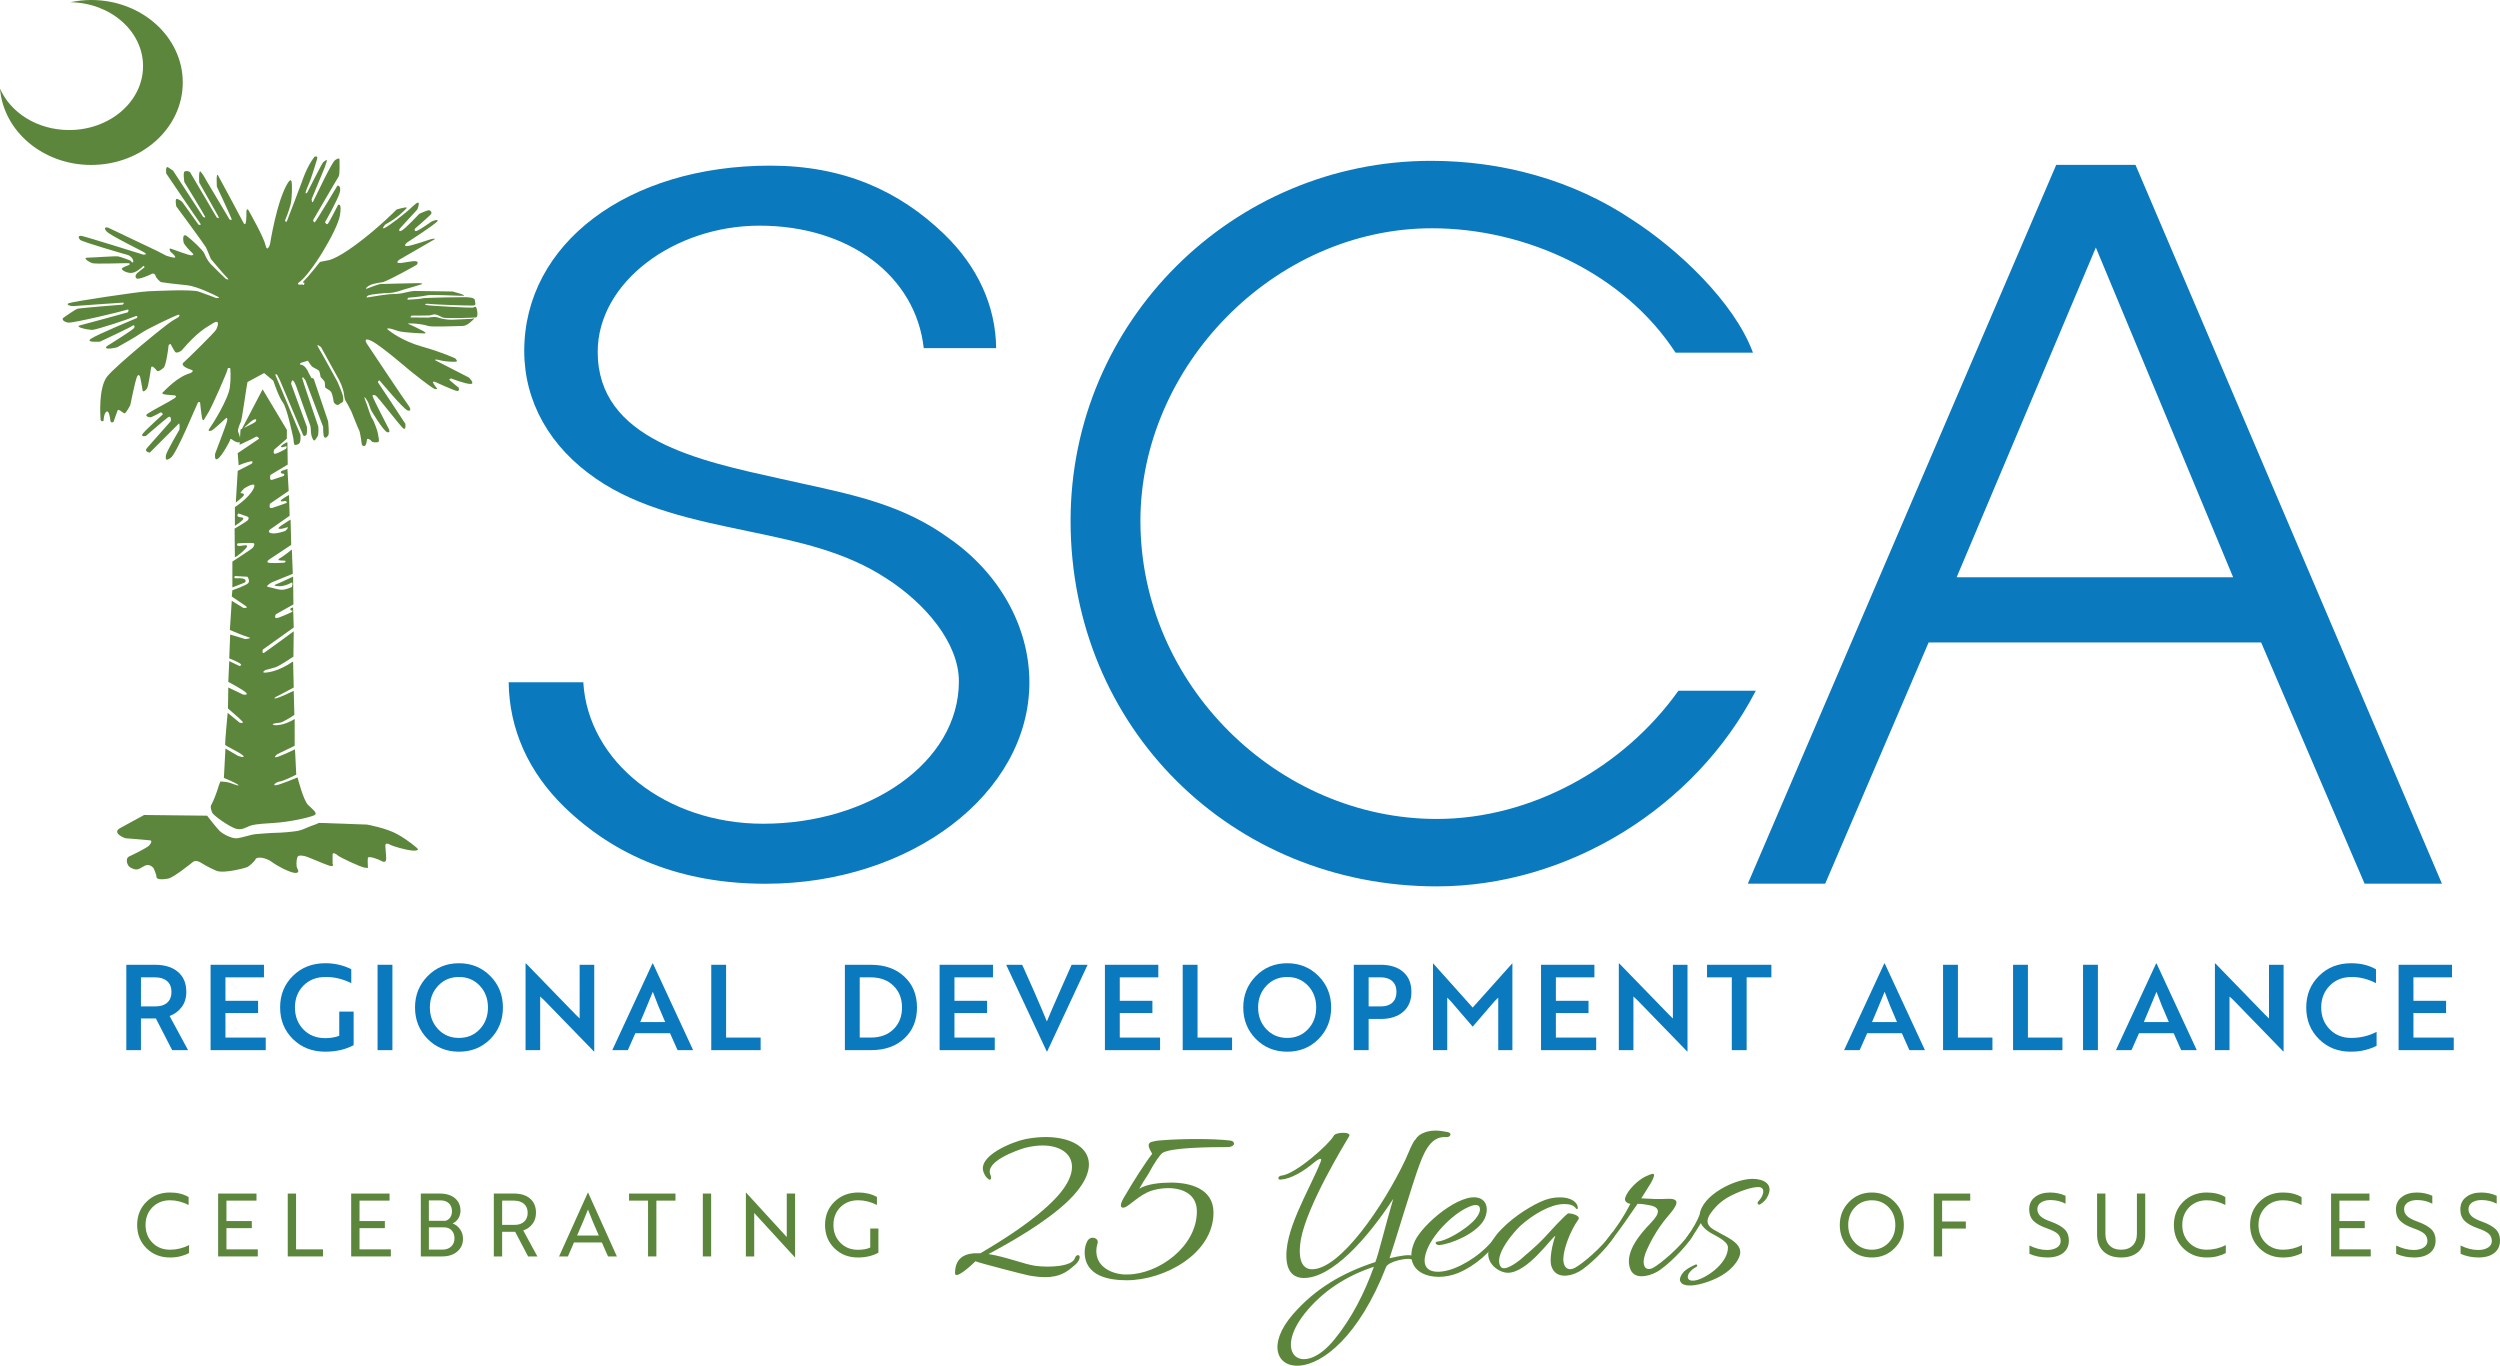 <?xml version="1.0" encoding="utf-8"?>
<!-- Generator: Adobe Illustrator 16.0.0, SVG Export Plug-In . SVG Version: 6.00 Build 0)  -->
<!DOCTYPE svg PUBLIC "-//W3C//DTD SVG 1.1//EN" "http://www.w3.org/Graphics/SVG/1.1/DTD/svg11.dtd">
<svg version="1.1" id="Layer_1" xmlns="http://www.w3.org/2000/svg" xmlns:xlink="http://www.w3.org/1999/xlink" x="0px" y="0px"
	 width="216px" height="118px" viewBox="0 0 216 118" enable-background="new 0 0 216 118" xml:space="preserve">
<g>
	<path fill="#0A79BE" d="M66.141,76.356c12.572,0,22.798-7.806,22.798-17.402c0-4.799-2.6-9.456-6.955-12.458
		c-3.852-2.789-7.902-3.674-12.593-4.7c-0.62-0.136-1.249-0.273-1.888-0.417c-7.156-1.586-15.862-3.383-15.862-10.978
		c0-6.012,6.601-10.904,13.985-10.904c7.712,0,13.498,4.337,14.185,10.584h6.258c-0.045-3.645-1.588-7.037-4.473-9.83
		c-3.9-3.775-8.737-5.94-15.045-5.94c-12.316,0-21.256,6.732-21.256,16.008c0,4.395,2.213,8.323,6.233,11.062
		c3.705,2.557,8.47,3.55,13.078,4.509l0.165,0.035c4.258,0.889,8.28,1.729,11.839,4.068c3.322,2.139,6.238,5.542,6.238,8.88
		c0,7.011-7.756,12.298-16.915,12.298c-8.376,0-15.13-5.345-15.536-12.225H43.95c0.045,4.054,1.715,7.786,4.842,10.809
		C53.134,73.95,58.811,76.356,66.141,76.356"/>
	<path fill="#0A79BE" d="M144.768,30.471c-4.484-6.892-12.965-10.748-21.037-10.748c-13.701,0-25.199,11.979-25.199,25.271
		c0,14.195,11.906,25.764,25.605,25.764c8.154,0,16.146-4.43,20.877-11.076h6.686c-5.219,10.092-16.227,16.901-27.563,16.901
		c-17.695,0-31.639-13.702-31.639-31.59c0-17.23,14.023-31.097,31.148-31.097c6.117,0,12.232,1.642,17.371,5.088
		c3.832,2.461,8.807,7.056,10.438,11.486H144.768z"/>
	<path fill="#0A79BE" d="M177.658,14.245h6.848l26.477,62.104h-6.682l-8.938-20.841h-28.73l-8.936,20.841h-6.682L177.658,14.245z
		 M192.943,49.876l-11.861-28.489l-12.027,28.489H192.943z"/>
	<path fill="#0A79BE" d="M10.916,83.357h2.474c0.842,0,1.503,0.204,1.985,0.614c0.482,0.409,0.723,0.986,0.723,1.731
		c0,0.519-0.136,0.958-0.407,1.316c-0.272,0.357-0.618,0.613-1.039,0.763l1.598,2.95h-1.375l-1.405-2.735h-1.293v2.735h-1.263
		V83.357z M13.4,84.442h-1.222v2.51h1.283c0.421,0,0.752-0.109,0.993-0.328c0.24-0.219,0.361-0.526,0.361-0.922
		c0-0.403-0.125-0.713-0.376-0.933C14.188,84.551,13.841,84.442,13.4,84.442"/>
	<polygon fill="#0A79BE" points="22.959,90.732 18.195,90.732 18.195,83.357 22.807,83.357 22.807,84.442 19.478,84.442 
		19.478,86.47 22.298,86.47 22.298,87.526 19.478,87.526 19.478,89.646 22.959,89.646 	"/>
	<path fill="#0A79BE" d="M30.554,90.302c-0.699,0.375-1.517,0.563-2.454,0.563c-1.126,0-2.058-0.364-2.794-1.092
		c-0.736-0.727-1.104-1.637-1.104-2.73c0-1.092,0.37-2.002,1.109-2.729c0.74-0.728,1.673-1.091,2.8-1.091
		c0.794,0,1.541,0.171,2.239,0.512v1.208c-0.719-0.355-1.452-0.533-2.199-0.533c-0.801,0-1.446,0.249-1.934,0.748
		c-0.489,0.499-0.733,1.127-0.733,1.885c0,0.765,0.243,1.399,0.728,1.9c0.485,0.502,1.115,0.753,1.888,0.753
		c0.461,0,0.866-0.068,1.212-0.205v-2.09h1.242V90.302z"/>
	<rect x="32.621" y="83.356" fill="#0A79BE" width="1.283" height="7.376"/>
	<path fill="#0A79BE" d="M35.858,87.044c0-1.065,0.363-1.968,1.089-2.709s1.629-1.111,2.708-1.111c1.072,0,1.974,0.367,2.703,1.102
		s1.094,1.641,1.094,2.719c0,1.08-0.361,1.986-1.084,2.721c-0.723,0.732-1.627,1.101-2.713,1.101c-1.079,0-1.982-0.368-2.708-1.101
		C36.222,89.03,35.858,88.124,35.858,87.044 M37.141,87.044c0,0.752,0.237,1.378,0.712,1.88s1.076,0.753,1.802,0.753
		s1.325-0.251,1.797-0.753s0.708-1.128,0.708-1.88c0-0.751-0.236-1.377-0.708-1.88c-0.472-0.501-1.071-0.753-1.797-0.753
		s-1.327,0.253-1.802,0.759C37.378,85.675,37.141,86.3,37.141,87.044"/>
	<path fill="#0A79BE" d="M51.343,90.844h-0.031l-4.286-4.415c-0.007-0.007-0.056-0.053-0.147-0.139
		c-0.092-0.085-0.162-0.148-0.208-0.189v4.63h-1.263v-7.488h0.041l4.275,4.405l0.357,0.349v-4.64h1.262V90.844z"/>
	<path fill="#0A79BE" d="M52.901,90.732l3.472-7.488h0.041l3.472,7.488h-1.344l-0.652-1.464h-2.994l-0.651,1.464H52.901z
		 M55.314,88.304h2.158c-0.441-1.003-0.797-1.875-1.069-2.613C55.84,87.065,55.477,87.935,55.314,88.304"/>
	<polygon fill="#0A79BE" points="65.718,90.732 61.453,90.732 61.453,83.357 62.735,83.357 62.735,89.646 65.718,89.646 	"/>
	<path fill="#0A79BE" d="M75.258,90.732h-2.261v-7.375h2.229c1.209,0,2.178,0.339,2.906,1.019c0.73,0.68,1.096,1.569,1.096,2.668
		s-0.361,1.989-1.084,2.668C77.422,90.393,76.459,90.732,75.258,90.732 M75.217,84.442H74.28v5.203h0.968
		c0.814,0,1.465-0.241,1.953-0.722c0.49-0.481,0.734-1.108,0.734-1.88c0-0.765-0.246-1.39-0.738-1.874
		C76.705,84.685,76.045,84.442,75.217,84.442"/>
	<polygon fill="#0A79BE" points="85.947,90.732 81.182,90.732 81.182,83.357 85.793,83.357 85.793,84.442 82.465,84.442 
		82.465,86.47 85.285,86.47 85.285,87.526 82.465,87.526 82.465,89.646 85.947,89.646 	"/>
	<path fill="#0A79BE" d="M93.969,83.357l-3.492,7.487h-0.039l-3.504-7.487h1.385l0.988,2.212c0.604,1.386,0.984,2.281,1.141,2.684
		c0.203-0.499,0.59-1.393,1.16-2.684l0.979-2.212H93.969z"/>
	<polygon fill="#0A79BE" points="100.23,90.732 95.465,90.732 95.465,83.357 100.078,83.357 100.078,84.442 96.748,84.442 
		96.748,86.47 99.568,86.47 99.568,87.526 96.748,87.526 96.748,89.646 100.23,89.646 	"/>
	<polygon fill="#0A79BE" points="106.451,90.732 102.186,90.732 102.186,83.357 103.467,83.357 103.467,89.646 106.451,89.646 	"/>
	<path fill="#0A79BE" d="M107.418,87.044c0-1.065,0.363-1.968,1.088-2.709c0.727-0.741,1.629-1.111,2.711-1.111
		c1.07,0,1.971,0.367,2.701,1.102s1.094,1.641,1.094,2.719c0,1.08-0.359,1.986-1.084,2.721c-0.723,0.732-1.627,1.101-2.711,1.101
		c-1.082,0-1.984-0.368-2.711-1.101C107.781,89.03,107.418,88.124,107.418,87.044 M108.701,87.044c0,0.752,0.236,1.378,0.711,1.88
		c0.477,0.502,1.076,0.753,1.805,0.753c0.725,0,1.322-0.251,1.795-0.753s0.707-1.128,0.707-1.88c0-0.751-0.234-1.377-0.707-1.88
		c-0.473-0.501-1.07-0.753-1.795-0.753c-0.729,0-1.328,0.253-1.805,0.759C108.938,85.675,108.701,86.3,108.701,87.044"/>
	<path fill="#0A79BE" d="M119.289,88.038h-1.039v2.694h-1.283v-7.375h2.322c0.82,0,1.469,0.204,1.943,0.614
		c0.477,0.409,0.713,0.986,0.713,1.731c0,0.737-0.236,1.311-0.713,1.72C120.758,87.833,120.109,88.038,119.289,88.038
		 M119.299,84.442h-1.049v2.51h1.1c0.4,0,0.717-0.109,0.953-0.328c0.232-0.219,0.352-0.526,0.352-0.922
		c0-0.403-0.123-0.713-0.363-0.933C120.051,84.551,119.721,84.442,119.299,84.442"/>
	<path fill="#0A79BE" d="M127.24,88.704l-1.914-2.224l-0.285-0.286v4.538h-1.232v-7.488h0.021l3.41,3.811l3.41-3.811h0.021v7.488
		h-1.223v-4.538l-0.295,0.286C128.732,86.979,128.096,87.72,127.24,88.704"/>
	<polygon fill="#0A79BE" points="137.91,90.732 133.145,90.732 133.145,83.357 137.756,83.357 137.756,84.442 134.428,84.442 
		134.428,86.47 137.248,86.47 137.248,87.526 134.428,87.526 134.428,89.646 137.91,89.646 	"/>
	<path fill="#0A79BE" d="M145.801,90.844h-0.031l-4.287-4.415c-0.006-0.007-0.055-0.053-0.148-0.139
		c-0.09-0.085-0.16-0.148-0.207-0.189v4.63h-1.262v-7.488h0.039l4.277,4.405l0.355,0.349v-4.64h1.264V90.844z"/>
	<polygon fill="#0A79BE" points="153.047,84.442 150.91,84.442 150.91,90.732 149.627,90.732 149.627,84.442 147.488,84.442 
		147.488,83.357 153.047,83.357 	"/>
	<path fill="#0A79BE" d="M159.33,90.732l3.471-7.488h0.041l3.473,7.488h-1.344l-0.652-1.464h-2.992l-0.652,1.464H159.33z
		 M161.742,88.304h2.158c-0.441-1.003-0.797-1.875-1.068-2.613C162.268,87.065,161.906,87.935,161.742,88.304"/>
	<polygon fill="#0A79BE" points="172.146,90.732 167.881,90.732 167.881,83.357 169.164,83.357 169.164,89.646 172.146,89.646 	"/>
	<polygon fill="#0A79BE" points="178.193,90.732 173.93,90.732 173.93,83.357 175.211,83.357 175.211,89.646 178.193,89.646 	"/>
	<rect x="179.975" y="83.356" fill="#0A79BE" width="1.283" height="7.376"/>
	<path fill="#0A79BE" d="M182.816,90.732l3.471-7.488h0.041l3.473,7.488h-1.346l-0.65-1.464h-2.994l-0.65,1.464H182.816z
		 M185.229,88.304h2.158c-0.441-1.003-0.799-1.875-1.068-2.613C185.754,87.065,185.391,87.935,185.229,88.304"/>
	<path fill="#0A79BE" d="M197.303,90.844h-0.031l-4.285-4.415c-0.008-0.007-0.057-0.053-0.148-0.139
		c-0.092-0.085-0.16-0.148-0.209-0.189v4.63h-1.262v-7.488h0.041l4.275,4.405l0.357,0.349v-4.64h1.262V90.844z"/>
	<path fill="#0A79BE" d="M205.285,83.746v1.198c-0.693-0.355-1.393-0.533-2.098-0.533c-0.781,0-1.414,0.251-1.904,0.753
		c-0.488,0.502-0.732,1.129-0.732,1.88c0,0.752,0.242,1.378,0.729,1.88c0.484,0.502,1.111,0.753,1.877,0.753
		c0.775,0,1.5-0.174,2.18-0.522v1.198c-0.211,0.124-0.514,0.239-0.91,0.348c-0.398,0.11-0.838,0.165-1.32,0.165
		c-1.105,0-2.023-0.364-2.754-1.092c-0.729-0.727-1.094-1.637-1.094-2.73c0-1.092,0.369-2.002,1.105-2.729
		c0.734-0.729,1.66-1.091,2.773-1.091C203.957,83.223,204.674,83.398,205.285,83.746"/>
	<polygon fill="#0A79BE" points="212.004,90.732 207.24,90.732 207.24,83.357 211.852,83.357 211.852,84.442 208.521,84.442 
		208.521,86.47 211.342,86.47 211.342,87.526 208.521,87.526 208.521,89.646 212.004,89.646 	"/>
	<path fill="#5C863C" d="M7.88,0C7.256,0,6.652,0.071,6.07,0.194c3.482,0.044,6.29,2.497,6.29,5.519c0,3.05-2.857,5.522-6.387,5.522
		C3.236,11.235,0.907,9.742,0,7.65c0.299,3.69,3.708,6.601,7.88,6.601c4.369,0,7.911-3.189,7.911-7.125
		C15.791,3.191,12.249,0,7.88,0"/>
	<path fill="#5C863C" d="M26.657,32.195c-0.064-0.215-0.35-0.645-0.623-0.676c-0.273-0.032,0-0.185,0-0.185l0.581-0.173
		c0,0.062,0.193,0.307,0.289,0.446c0.096,0.138,0.449,0.261,0.609,0.384c0.162,0.123,0.146,0.554,0.209,0.615
		c0.064,0.062,0.241,0.246,0.306,0.338c0.063,0.092,0.047,0.43,0.063,0.507c0.016,0.078,0.257,0.184,0.402,0.292
		c0.143,0.107,0.176,0.247,0.224,0.399c0.048,0.154,0.096,0.46,0.112,0.569c0.016,0.107,0.16,0.245,0.305,0.275
		c0.144,0.032,0.273-0.168,0.417-0.214c0.144-0.047,0.128-0.338,0.063-0.616c-0.063-0.276-0.465-1.183-0.465-1.183
		s-1.396-2.551-1.652-2.965c-0.257-0.415,0.24-0.016,0.24-0.016s1.269,2.29,1.557,2.827c0.29,0.538,0.417,1.106,0.417,1.185
		c0,0.076,0.065,0.383,0.08,0.476c0.016,0.092,0.193,0.352,0.241,0.446c0.048,0.092,0.321,0.613,0.321,0.613s0.611,1.538,0.69,1.676
		c0.081,0.138,0.225,1.229,0.225,1.229c0.369,0.338,0.417-0.308,0.434-0.461c0.015-0.153,0.321,0,0.384,0.124
		c0.064,0.123,0.402,0.138,0.579,0.092c0.176-0.046-0.017-0.615-0.017-0.753c0-0.138-0.369-1.137-0.481-1.26
		c-0.112-0.123-0.385-0.984-0.481-1.259c0,0-0.479-1.161,0.063-0.278c0.14,0.229,0.241,0.661,0.29,0.754
		c0.047,0.093,1.091,1.844,1.411,1.936c0.322,0.092,0.162-0.261,0.113-0.338c-0.048-0.077-1.316-2.55-1.364-2.736
		c-0.048-0.184,0.096-0.152,0.256-0.092c0.161,0.063,2.183,2.72,2.407,2.859c0.225,0.138,0.161-0.415,0.161-0.415
		s-2.199-3.351-2.327-3.52c-0.128-0.169,0.097-0.23,0.097-0.23s2.07,2.49,2.423,2.597c0.353,0.108,0.257-0.215,0.032-0.493
		c-0.225-0.275-3.578-5.316-3.578-5.316s-0.353-0.584,0.449-0.184c0.802,0.399,3.146,2.427,3.227,2.489
		c0.08,0.062,1.989,1.629,2.263,1.66c0.272,0.031,0.096-0.123,0.096-0.123s-0.225-0.292-0.289-0.43
		c-0.064-0.139,0.161-0.077,0.161-0.077s1.573,0.722,1.877,0.785c0.304,0.061,0.176-0.278,0.176-0.278s-0.706-0.569-0.786-0.661
		c-0.08-0.092,0.129-0.139,0.129-0.139s1.267,0.492,1.685,0.477s-0.144-0.553-0.144-0.553s-2.712-1.383-2.874-1.475
		c-0.161-0.092,0.097-0.107,0.385-0.016c0.29,0.092,1.141,0.154,1.364,0.123c0.225-0.03-0.063-0.291-0.063-0.291
		s-1.108-0.523-2.857-1.015c-1.749-0.492-2.776-1.322-2.952-1.46c-0.177-0.137,0.081-0.107,0.144-0.107
		c0.064,0,0.321,0.077,0.722,0.215c0.402,0.138,2.055,0.215,2.296,0.215c0.24,0-0.097-0.2-0.097-0.2s-1.028-0.523-1.251-0.599
		c-0.225-0.077,0-0.063,0.304-0.063c0.305,0,1.091,0.107,1.364,0.216c0.272,0.108,2.551,0,2.969,0s0.834-0.476,0.979-0.599
		c0.145-0.124-0.208-0.016-0.208-0.016s-1.316,0.06-1.653,0.076c-0.337,0.016-0.898-0.061-1.22-0.184c-0.32-0.123-0.802,0-0.85,0
		s-1.38-0.015-1.508-0.015c-0.129,0,0.063-0.155,0.063-0.155s1.252,0,1.493-0.015c0.24-0.016,0.305-0.092,0.498-0.092
		c0.192,0,0.481,0.184,0.706,0.277c0.225,0.092,2.664,0.016,2.856-0.015c0.192-0.032,0.129-0.584,0.048-0.799
		c-0.08-0.215-0.208-0.078-0.304-0.047c-0.097,0.031-3.852-0.154-4.061-0.23c-0.209-0.077,0.064-0.138,0.289-0.092
		c0.225,0.046,3.483,0.169,3.788,0.139c0.304-0.031,0.16-0.2,0.144-0.461s-0.689-0.246-0.802-0.261
		c-0.113-0.015-3.563,0.046-3.675,0.093c-0.112,0.046-1.012,0.123-1.251,0.123c-0.241,0,0-0.169,0-0.169s1.139-0.092,1.573-0.2
		c0.433-0.107,2.792,0.062,3.161,0.03c0.369-0.03-0.931-0.368-0.931-0.368s-3.146-0.046-3.29-0.046s-0.738,0.107-1.011,0.184
		c-0.272,0.077-0.866,0.093-1.059,0.093c-0.192,0-1.766,0.23-1.958,0.276c-0.192,0.046-0.128-0.107,0.081-0.184
		c0.208-0.077,1.364-0.2,1.797-0.2c0.434,0,1.14-0.261,1.285-0.308c0.144-0.045,1.204-0.338,1.46-0.43
		c0.256-0.092-0.241-0.107-0.241-0.107s-3.049,0.061-3.274,0.077c-0.224,0.015-1.043,0.353-1.203,0.4
		c-0.162,0.045-0.048-0.124,0.256-0.292c0.306-0.169,1.172-0.277,1.172-0.277c0.738-0.276,2.793-1.429,2.856-1.475
		c0.064-0.046,0.241-0.261-0.032-0.323c-0.272-0.062-1.123,0.169-1.46,0.153c-0.337-0.015,0-0.276,0-0.276s2.808-1.614,3.033-1.753
		c0.225-0.137-0.241-0.044-0.336-0.014c-0.097,0.029-1.782,0.613-2.07,0.583c-0.289-0.03,0.08-0.323,0.08-0.323
		s2.456-1.583,2.601-1.829c0.145-0.246-0.482,0.015-0.482,0.015s-0.995,0.707-1.284,0.815c-0.29,0.107-0.176-0.185-0.176-0.185
		s1.283-1.106,1.396-1.26c0.112-0.154-0.064-0.338-0.192-0.338c-0.129,0-0.819,0.308-0.819,0.308s-1.22,1.306-1.541,1.459
		c-0.321,0.155-0.16-0.169-0.16-0.169l1.525-1.66c0,0,0.449-1.075-0.337-0.323c-0.786,0.753-2.15,1.768-2.487,1.921
		c-0.337,0.154,0.047-0.292,0.047-0.292c1.124-0.616,1.654-1.214,1.846-1.415c0.193-0.199-0.851,0.107-0.851,0.107
		s-1.573,1.599-3.483,3.013c-1.91,1.414-2.536,1.398-2.536,1.398l-0.609,0.123c0,0-1.043,1.321-1.316,1.567
		c-0.273,0.246-0.097,0.216-0.097,0.216s-0.038,0.015,0.074,0.015l-0.047,0.2c-0.45-0.154,0.038-0.046-0.284-0.031
		c-0.321,0.016-0.224-0.138-0.224-0.138c1.107-0.723,3.402-4.594,3.611-5.825c0.208-1.229-0.161-0.922-0.161-0.922
		s-0.771,1.521-0.883,1.628c-0.112,0.107-0.241-0.138-0.241-0.138s1.091-1.905,1.269-2.551c0.176-0.645-0.193-0.614-0.193-0.614
		s-1.83,3.058-1.942,3.15c-0.112,0.093-0.161-0.169-0.161-0.169s2.07-3.565,2.199-3.75c0.129-0.186,0.081-1.275,0.081-1.49
		c0-0.216-0.386,0.061-0.386,0.061c-0.321,0.231-1.781,3.397-1.894,3.581c-0.112,0.185-0.128-0.215-0.128-0.215l1.123-2.72
		c0,0,0.064-0.201,0.177-0.522c0.112-0.323-0.306,0.062-0.306,0.062c-0.144,0.169-1.38,2.627-1.38,2.627
		c-0.256,0.215-0.112-0.184,0.128-0.722c0.241-0.538,0.594-1.752,0.722-2.151c0.128-0.4-0.225-0.23-0.225-0.23
		c-0.69,0.922-1.059,2.105-1.059,2.105s-1.236,3.288-1.316,3.457c-0.08,0.17-0.161-0.061-0.161-0.061s0.353-0.846,0.482-1.384
		c0.128-0.538,0.144-1.675,0.081-1.982c-0.065-0.308-0.322,0.123-0.322,0.123c-0.963,1.552-1.541,5.302-1.541,5.302
		s-0.24,0.752-0.385,0.076c-0.144-0.676-1.316-2.735-1.46-2.996c-0.144-0.262-0.192,0.046-0.192,0.046s0.016,0.645-0.048,0.983
		c-0.063,0.338-0.224,0-0.224,0s-2.007-3.78-2.184-4.072c-0.176-0.293-0.096,0.984-0.096,0.984s1.22,2.597,1.269,2.781
		c0.047,0.184-0.177,0.046-0.177,0.046l-2.023-3.396c0,0-0.256-0.507-0.465-0.722c-0.209-0.216-0.128,0.938-0.128,0.938
		s1.557,2.735,1.668,2.95c0.113,0.215-0.16,0.061-0.16,0.061s-2.215-3.749-2.279-3.872c-0.064-0.123-0.305-0.169-0.481-0.108
		c-0.177,0.062-0.033,0.922-0.033,0.922s1.71,2.789,1.782,2.973c0.072,0.185-0.169,0.023-0.169,0.023l-2.576-3.964
		c0,0-0.168-0.139-0.433-0.3c-0.265-0.161-0.168,0.531-0.168,0.531s2.792,4.125,2.937,4.31c0.145,0.185-0.145,0.115-0.145,0.115
		l-1.42-1.982c0,0-0.216-0.184-0.433-0.253s-0.073,0.646-0.073,0.646s2.432,3.297,2.552,3.527s0.433,1.014,0.433,1.014
		s1.156,1.383,1.421,1.637c0.265,0.253-0.121,0.092-0.121,0.092s-1.02-0.976-1.309-1.283c-0.288-0.308-0.45-0.676-0.562-0.938
		s-1.091-1.185-1.492-1.476c-0.401-0.292-0.337,0.338-0.29,0.538c0.048,0.201,0.529,0.723,0.755,0.922
		c0.224,0.2-0.033,0.185-0.113,0.2c-0.081,0.016-1.461-0.461-1.717-0.568c-0.257-0.107-0.064,0.246-0.064,0.246
		s0.466,0.384,0.417,0.492c-0.048,0.107-0.77-0.138-0.77-0.138l-0.834-0.431c0,0-3.997-1.906-4.173-1.983
		c-0.177-0.077-0.465-0.044-0.161,0.309c0.306,0.354,3.082,1.69,3.323,1.859c0.24,0.169-0.145,0.154-0.145,0.154
		s-4.958-1.552-5.312-1.615c-0.353-0.061-0.305,0.17-0.144,0.338c0.16,0.17,4.044,1.292,4.125,1.307
		c0.08,0.015,0.432,0.215,0.465,0.522c0.032,0.307-0.257-0.046-0.257-0.046s-0.803-0.308-1.043-0.354
		c-0.241-0.046-2.215,0.108-2.664,0.108c-0.449,0,0.144,0.384,0.417,0.476c0.272,0.092,2.888-0.016,3.113,0
		c0.225,0.015,0.081,0.154,0.081,0.154s-0.482,0.169-0.61,0.276c-0.128,0.108,0.257,0.384,0.722,0.415s0.979-0.492,1.091-0.584
		c0.112-0.092,0.112,0.108,0.112,0.108s-0.513,0.384-0.626,0.492c-0.112,0.107-0.225,0.338-0.047,0.461
		c0.176,0.123,1.187-0.323,1.314-0.4c0.129-0.077,0.306,0.031,0.322,0.169c0.016,0.138,0.353,0.522,0.513,0.553
		c0.16,0.031,1.349,0.184,2.199,0.261c0.85,0.077,2.503,0.892,2.711,1.015c0.209,0.122-0.193,0.092-0.193,0.092
		s-0.866-0.338-1.491-0.553c-0.626-0.216-3.563-0.062-4.382-0.031c-0.818,0.031-6.532,0.892-6.853,1.029
		c-0.321,0.139,0.208,0.277,0.465,0.247c0.256-0.03,3.964-0.277,4.189-0.292c0.224-0.015,0,0.169,0,0.169s-3.66,0.292-3.884,0.353
		c-0.225,0.062-1.011,0.631-1.219,0.77c-0.209,0.139,0,0.369,0.4,0.431c0.401,0.061,4.783-0.999,5.056-1.106
		c0.273-0.108,0.097,0.215,0.097,0.215s-3.531,0.983-4.109,1.122c-0.577,0.139,0.626,0.384,0.996,0.4
		c0.369,0.014,3.322-0.984,3.69-1.154c0.369-0.168,0.208,0.124,0.208,0.124s-3.482,1.445-3.979,1.798
		c-0.497,0.354,0.787,0.246,0.787,0.246s2.664-1.244,2.793-1.367c0.128-0.123,0.256,0.029,0.144,0.2
		c-0.113,0.167-2.36,1.567-2.36,1.567c-0.336,0.399,0.899,0.092,0.899,0.092s1.637-0.907,2.102-1.246
		c0.466-0.338,2.953-1.521,3.178-1.566c0.225-0.047,0.032,0.199,0.032,0.199l-0.545,0.323c-0.546,0.323-4.8,3.812-5.602,4.78
		c-0.802,0.968-0.609,3.503-0.593,3.734c0.016,0.231,0.257,0.139,0.257,0.139s0.016-0.63,0.24-0.799
		c0.225-0.169,0.321,0.506,0.353,0.768c0.032,0.262,0.273,0.108,0.273,0.108s0.289-0.845,0.353-0.999s0.449,0.215,0.578,0.261
		c0.129,0.046,0.514-0.707,0.514-0.707s0.417-2.091,0.577-2.444c0.161-0.353,0.273,0,0.273,0s0.193,0.953,0.209,1.152
		c0.016,0.2,0.256,0.063,0.385-0.153c0.128-0.215,0.305-1.491,0.353-1.783c0.048-0.292,0.369,0.077,0.482,0.231
		c0.112,0.154,0.4-0.046,0.609-0.246c0.209-0.2,0.418-1.768,0.418-1.891s0.176-0.153,0.176-0.153s0.241,0.476,0.385,0.676
		c0.144,0.2,0.562-0.107,0.562-0.107c1.348-1.583,2.07-1.968,2.729-2.366c0.658-0.4,0.369,0.354,0.256,0.568
		c-0.112,0.216-2.502,2.567-2.808,2.828c-0.304,0.261,0.321,0.522,0.659,0.63c0.337,0.107-0.081,0.292-0.081,0.292
		c-1.139,0.322-2.119,1.429-2.375,1.661c-0.257,0.23,0.738,0.215,1.011,0.26c0.272,0.047,0.031,0.23,0.031,0.23
		s-0.545,0.324-0.594,0.354c-0.048,0.032-1.428,0.769-1.766,1c-0.336,0.23,0.193,0.323,0.273,0.308
		c0.081-0.016,0.594-0.262,0.787-0.385c0.192-0.124,0.257,0.139,0.257,0.139s-1.413,1.275-1.702,1.628
		c-0.289,0.354,0.241,0.23,0.241,0.23s1.507-1.306,1.876-1.583c0.369-0.276,0.273,0.308,0.273,0.308s-1.766,1.998-2.054,2.32
		c-0.289,0.322,0.24,0.399,0.24,0.399s2.392-2.381,2.504-2.504c0.112-0.123,0.063,0.507,0.063,0.507s-1.139,1.936-1.171,2.228
		s-0.064,0.568,0.434,0.2c0.497-0.369,2.215-4.55,2.311-4.718c0.097-0.17,0.208-0.046,0.208-0.046s0.128,1.398,0.225,1.506
		c0.096,0.107,0.16-0.139,0.465-0.6c0.305-0.461,1.685-3.612,1.685-3.781s0.225-0.092,0.225-0.092s0.097,0.63-0.032,1.66
		c-0.128,1.029-1.524,3.243-1.733,3.52c-0.208,0.277-0.031,0.277,0.146,0.215c0.176-0.061,1.075-0.906,1.219-1.044
		c0.146-0.138,0.192-0.015,0.113,0.292c-0.081,0.307-1.011,2.735-1.011,2.735s-0.112,0.692,0.24,0.446
		c0.353-0.246,1.043-1.521,1.059-1.645c0.016-0.122,0.129-0.03,0.129-0.03s0.289,0.215,0.498,0.261
		c0.208,0.046,0.241-0.077,0.241-0.077v-0.246c0-0.046-0.097-0.399-0.177-0.568s0.112-0.646,0.225-0.876
		c0.112-0.23,0.513-3.258,0.578-3.443l1.435-0.776l0.795,0.662c0,0,0.493,1.473,0.831,1.889c0.336,0.415,0.839,2.807,0.839,2.807
		s0.081,0.322,0.081,0.461s0.048,0.276,0.063,0.353c0.016,0.077,0.322,0.046,0.45-0.123s0.081-0.707,0.081-0.707
		s-2.071-4.964-2.15-5.133c-0.081-0.169,0.128-0.077,0.128-0.077s0.225,0.446,0.257,0.508c0.032,0.061,1.91,4.534,1.989,4.702
		c0.081,0.169,0.208,0.077,0.289-0.015c0.08-0.093,0.047-0.676,0.047-0.676s-1.331-3.643-1.364-3.72c0,0,0.057-0.782,0.434,0.2
		c0,0,1.172,3.259,1.22,3.412c0.048,0.154,0.048,0.477,0.064,0.63c0.015,0.153,0.08,0.43,0.193,0.599
		c0.112,0.169,0.241-0.107,0.369-0.307c0.128-0.2,0.064-0.845,0.064-0.845s-1.349-3.965-1.38-4.135
		c-0.032-0.168,0.08-0.107,0.08-0.107l0.192,0.246c0,0,1.508,3.965,1.524,4.011c0.017,0.046-0.016,0.753,0.097,0.892
		c0.112,0.138,0.256,0,0.353-0.154c0.096-0.154-0.016-1.198-0.016-1.198s-1.219-3.597-1.235-3.658s-0.161-0.092-0.209-0.092
		L26.657,32.195z"/>
	<path fill="#5C863C" d="M20.808,37.235c0,0,0.816-0.842,1.116-0.974c0.299-0.131,0.217,0.109,0.136,0.197
		c-0.082,0.087-1.279,0.656-1.279,0.656L20.7,38.429c0,0,1.224-0.568,1.387-0.678c0.164-0.109,0.3,0.153,0.3,0.153l-1.85,1.248
		l0.082,1.051c0,0,0.571-0.242,0.979-0.329c0.408-0.088,0.136,0.197,0.136,0.197l-1.196,0.613l-0.164,2.736
		c0,0,0.599-0.459,0.681-0.613c0.082-0.153-0.108-0.198-0.245-0.198c-0.136,0,0.3-0.416,0.3-0.416s1.197-0.766,0.789,0.044
		c-0.408,0.81-1.605,1.577-1.605,1.577v1.619c0,0,0.598-0.372,0.708-0.568c0.109-0.197-0.218-0.131-0.408-0.219
		c-0.191-0.087,0-0.285,0-0.285s0.543,0.175,0.762,0.262c0.217,0.088,0.108,0.263,0.027,0.35c-0.081,0.088-1.116,0.701-1.116,0.701
		l0.027,2.474c0.245-0.088,1.062-0.789,1.062-0.963c0-0.174-0.545,0.021-0.762-0.022c-0.219-0.043-0.055-0.218-0.055-0.218
		s1.115-0.067,1.333-0.022c0.217,0.043,0.027,0.284,0,0.372c-0.027,0.087-1.796,1.226-1.796,1.226v2.232l1.062-0.416
		c0,0,0.19-0.154,0-0.285c-0.19-0.131-0.598-0.088-0.789-0.088s-0.054-0.196-0.054-0.196l1.088,0.064c0,0,0.217,0.307,0.082,0.526
		c-0.137,0.218-1.388,0.635-1.388,0.635l-0.054,0.546c0,0,0.87,0.592,1.197,0.81c0.326,0.22-0.19,0.176-0.19,0.176l-1.007-0.613
		l-0.163,2.518c0,0,1.278,0.546,1.632,0.634c0.354,0.087-0.299,0.152-0.299,0.152l-1.305-0.393l-0.082,2.057
		c0,0,0.816,0.329,0.979,0.482c0.164,0.152-0.108,0.175-0.108,0.175l-0.871-0.417l-0.082,1.795c0,0,1.169,0.613,1.496,0.898
		c0.326,0.285-0.217,0.197-0.217,0.197l-1.279-0.613l-0.027,1.817c0,0,1.006,0.854,1.223,1.095c0.218,0.241-0.217,0.129-0.217,0.129
		l-1.035-0.853c0,0-0.244,2.649-0.217,2.758c0.027,0.111,1.306,0.68,1.551,0.941c0.244,0.264-0.436,0.024-0.436,0.024l-1.088-0.635
		l-0.135,2.539c0,0,0.979,0.394,1.223,0.59c0.245,0.198-0.461-0.087-0.734-0.175c-0.272-0.087-0.789-0.108-0.789-0.108
		s-0.136,0.305-0.191,0.524c-0.054,0.219-0.436,1.248-0.571,1.445c-0.136,0.196-0.054,0.459,0.054,0.722s1.469,1.204,2.013,1.379
		c0.543,0.175,0.897-0.109,1.197-0.218c0.3-0.111,0.544-0.175,2.041-0.263c1.497-0.087,3.128-0.482,3.536-0.657
		c0.408-0.176-0.108-0.503-0.516-0.919c-0.408-0.416-0.898-2.365-0.898-2.365S24.1,67.849,23.8,67.849
		c-0.299,0,0.109-0.306,0.382-0.327c0.271-0.022,1.415-0.592,1.415-0.592l-0.109-2.189c0,0-1.279,0.614-1.605,0.679
		c-0.327,0.066,0.081-0.262,0.081-0.262l1.496-0.723v-2.319c-0.625,0.415-1.469,0.612-1.795,0.525
		c-0.327-0.087,0.164-0.174,0.489-0.198c0.327-0.021,1.279-0.678,1.279-0.678l-0.055-2.079c0,0-1.333,0.657-1.604,0.657
		c-0.273,0,0.408-0.306,0.408-0.306l1.196-0.635l-0.054-2.254c-1.306,0.897-2.286,0.984-2.503,0.962
		c-0.217-0.022,0.109-0.219,0.109-0.219s0.517-0.131,0.87-0.24c0.354-0.109,1.551-0.92,1.551-0.92l0.027-2.189
		c0,0-2.257,1.664-2.53,1.839c-0.272,0.176-0.136-0.262-0.136-0.262l2.666-1.905l-0.054-1.729c0,0-0.109,0.022-0.19,0.066
		c-0.083,0.043-0.083,0.197,0.081,0.197c0.163,0,0,0.132,0,0.132s-1.115,0.524-1.333,0.524c-0.218,0-0.054-0.328-0.054-0.328
		l1.523-0.854l-0.027-2.407c0,0-1.034,0.502-1.441,0.656c-0.408,0.154,0.081,0.175,0.326,0.175c0.245,0,0.681-0.132,0.926-0.284
		c0.244-0.154,0.081,0.35,0.081,0.35s-0.435,0.22-0.816,0.241c-0.381,0.022-0.898-0.197-1.224-0.241
		c-0.327-0.043,0.299-0.395,0.299-0.395l1.822-0.743l-0.082-2.102c0,0-0.653,0.547-1.007,0.744
		c-0.353,0.196-0.026,0.219,0.299,0.219c0.327,0,0.083,0.175,0.083,0.175s-0.871,0.066-1.307,0.022
		c-0.435-0.043,0.027-0.329,0.027-0.329l1.85-1.226l-0.054-2.189c0,0-0.299,0.175-0.817,0.526c-0.516,0.35-0.026,0.328,0.408,0.175
		c0.436-0.154-0.054,0.285-0.054,0.285s-0.789,0.284-1.197,0.197c-0.409-0.088-0.109-0.329-0.109-0.329l1.687-1.182l-0.054-1.795
		c0,0-0.299,0.153-0.598,0.373c-0.3,0.218,0.027,0.197,0.218,0.152c0.19-0.043,0.19,0.154,0.19,0.154s-0.871,0.327-1.252,0.438
		c-0.381,0.109-0.191-0.372-0.191-0.372l1.605-1.096l-0.108-1.904c0,0-0.218,0.088-0.436,0.154
		c-0.217,0.065-0.163,0.262,0.054,0.262c0.218,0,0.054,0.197,0.054,0.197s-0.679,0.219-0.979,0.328
		c-0.299,0.109-0.163-0.416-0.163-0.416l1.496-0.898l-0.027-1.904c0,0,0.027-0.108-0.354,0.154s-0.163,0.306,0.136,0.197
		c0.299-0.109,0.082,0.197,0.082,0.197s-0.571,0.328-0.87,0.416c-0.3,0.087-0.137-0.35-0.137-0.35l1.089-0.941l0.009-0.76
		l-2.098-3.509L20.808,37.235z"/>
	<path fill="#5C863C" d="M17.894,70.475c0,0,0.772,1.005,1.066,1.3c0.293,0.297,1.103,0.71,1.544,0.652
		c0.44-0.06,1.212-0.325,1.543-0.355c0.331-0.03,1.47-0.119,1.838-0.119c0.367,0,1.507-0.089,1.911-0.178
		c0.404-0.088,0.956-0.384,1.177-0.444c0.219-0.058,0.588-0.234,0.588-0.234l4.153,0.146c0,0,1.655,0.296,2.611,0.829
		c0.956,0.533,1.617,1.124,1.617,1.124s0.478,0.325-0.22,0.296c-0.698-0.03-1.837-0.415-1.948-0.475
		c-0.111-0.059-0.515-0.295-0.479,0.089c0.038,0.385,0.074,1.095,0.074,1.095s0,0.415-0.368,0.206
		c-0.368-0.206-1.177-0.472-1.213-0.294c-0.038,0.177,0,0.798,0,0.798s0.146,0.118-0.257,0.06c-0.405-0.06-2.206-0.918-2.354-1.065
		c-0.146-0.148-0.441-0.296-0.441-0.06v0.77c0,0,0.184,0.325-0.293,0.176c-0.478-0.148-1.838-0.769-2.132-0.828
		c-0.294-0.059-0.552-0.088-0.625,0.118c-0.074,0.208-0.11,0.77,0,0.947c0.11,0.178,0.184,0.444-0.257,0.384
		c-0.441-0.059-1.434-0.562-1.949-0.946s-1.286-0.473-1.396-0.236c-0.11,0.236-0.588,0.621-0.699,0.68
		c-0.111,0.06-2.022,0.591-2.684,0.326c-0.662-0.267-1.36-0.71-1.36-0.71s-0.404-0.266-0.662-0.06
		c-0.257,0.207-1.69,1.361-2.168,1.449c-0.478,0.088-0.993,0.088-0.993-0.148c0-0.237-0.257-0.769-0.257-0.769
		s-0.332-0.414-0.736-0.207c-0.405,0.207-0.589,0.415-0.956,0.295c-0.368-0.117-0.441-0.236-0.514-0.355
		c-0.074-0.116-0.22-0.591,0.11-0.738c0.33-0.148,1.544-0.739,1.727-0.947c0.185-0.207,0.258-0.413,0.074-0.442
		c-0.184-0.03-2.131-0.178-2.131-0.178s-1.25-0.443-0.441-0.888c0.808-0.442,2.058-1.123,2.058-1.123L17.894,70.475z"/>
	<path fill="#5C863C" d="M92.875,108.693c0.107-0.345,0.514-0.345,0.387,0.064c-0.107,0.389-0.602,0.713-0.922,0.972
		c-1.029,0.756-2.209,0.69-3.432,0.475c-0.537-0.108-4.184-1.057-4.635-1.23c-0.127,0.152-1.801,1.728-1.758,0.993
		c0.021-1.403,0.986-1.748,2.189-1.683c1.715-1.014,4.588-2.763,6.453-4.705c3.09-3.216,0.838-5.288-2.596-4.403
		c-0.664,0.194-3.537,1.187-2.979,2.353c0.105,0.238,0.041,0.583-0.258,0.281c-0.129-0.108-0.215-0.237-0.301-0.432
		c-0.73-1.51,2.574-2.763,3.561-2.956c4.355-0.864,7.678,1.446,3.754,5.288c-1.932,1.877-4.998,3.604-6.928,4.64
		c1.5,0.237,3.174,0.906,4.031,1.015C90.688,109.536,92.66,109.428,92.875,108.693"/>
	<path fill="#5C863C" d="M101.178,102.176c1.609,0,3.668,0.496,3.668,2.589c0,3.583-4.27,5.849-7.486,5.849
		c-1.457,0-3.645-0.303-3.645-2.438c0-0.281,0.063-0.583,0.191-0.864c0.279-0.647,1.072-0.345,0.924,0.107
		c-0.086,0.26-0.107,0.519-0.107,0.756c0.064,1.467,1.65,1.985,2.68,1.941c2.703-0.021,6.006-2.416,6.006-5.438
		c0-2.115-2.424-2.288-3.945-1.792c-1.074,0.367-1.889,1.338-2.338,1.447c-0.301,0.064-0.43-0.152-0.045-0.821
		c0.816-1.425,1.932-3.151,2.469-3.82c-0.193-0.368-0.602-0.928,0.041-1.057c0.322-0.087,0.666-0.108,1.029-0.13
		c1.33-0.107,4.141-0.151,5.705,0.043c0.43,0.064,0.43,0.561-0.277,0.561c-1.674,0-4.826,0.042-5.598,0.496
		c-0.215,0.131-0.73,0.884-1.223,1.813c-0.193,0.28-0.623,0.971-0.795,1.294C99.076,102.285,100.299,102.176,101.178,102.176"/>
	<path fill="#5C863C" d="M125.01,98.249c-1.137-0.108-1.781,0.754-2.381,2.416c-0.535,1.403-2.209,7.016-2.574,8.051
		c0.967-0.236,1.738-0.344,1.975-0.216c0.129,0.107,0.064,0.389-0.107,0.302c-0.301-0.151-1.973,0.172-2.166,0.669
		c-4.74,12.129-12.525,9.236-8.043,4.079c1.951-2.245,4.332-3.605,7.119-4.511c0.279-0.712,0.859-3.13,1.545-5.46
		c-2.252,3.454-5.297,6.84-7.721,6.84c-0.729,0-1.33-0.366-1.48-1.402c-0.342-2.567,1.91-6.086,2.916-8.611
		c0.174-0.367-0.021-0.388-0.514,0c-0.965,0.82-2.037,1.446-2.918,1.511c-0.32,0.043-0.256-0.323,0.064-0.345
		c1.225-0.129,4.119-2.72,4.506-3.432c0.107-0.324,1.5-0.388,1.352,0c-0.473,0.799-3.648,6-4.184,8.934
		c-0.322,1.899,0.193,2.59,0.965,2.59c2.445,0,6.199-5.503,8.086-9.518c0.215-0.453,0.365-0.885,0.559-1.251
		c0.107-0.216,0.193-0.367,0.301-0.454c0.17-0.302,0.428-0.453,0.686-0.561c0.922-0.389,1.844-0.087,2.104-0.065
		C125.482,97.903,125.311,98.249,125.01,98.249 M112.764,113.441c-2.854,3.54-0.213,5.676,2.529,2.288
		c1.502-1.834,2.619-4.058,3.41-6.28C116.365,110.226,114.33,111.499,112.764,113.441"/>
	<path fill="#5C863C" d="M124.369,107.571c-0.322,0.022-0.473-0.28-0.15-0.301c0.686-0.064,1.887-0.755,2.682-1.403
		c0.363-0.28,1.006-0.927,0.965-1.402c-0.021-0.604-0.793-0.281-1.094-0.129c-1.266,0.583-3.111,2.373-3.584,3.949
		c-0.535,1.812,1.117,1.833,2.512,1.273c1.586-0.648,2.959-1.813,3.732-2.999c0.084-0.108,0.191-0.108,0.234-0.065
		c0.107,0.042,0.107,0.151,0.023,0.258c-0.859,1.425-2.211,2.612-3.713,3.237c-2.188,0.885-4.932,0-3.754-2.719
		c0.645-1.468,3.969-4.295,5.578-3.755c0.879,0.303,0.75,1.403,0.344,2.006C127.371,106.666,125.334,107.485,124.369,107.571"/>
	<path fill="#5C863C" d="M128.895,109.233c-1.588-2.028,3.303-5.265,4.912-5.654c0.643-0.173,1.588-0.217,2.145,0.173
		c0.215,0.151,0.365,0.367,0.365,0.583c0,0.15-0.021,0.15-0.129,0.107c-0.236-0.367-0.666-0.41-1.072-0.41
		c-1.115,0-2.617,0.863-3.732,1.855c-0.602,0.562-2.381,2.612-1.717,3.562c0.301,0.432,1.352-0.345,1.65-0.583
		c0.561-0.476,1.525-1.296,2.084-1.899c0.299-0.323,1.928-2.137,2.121-2.137c0.215,0,1.053,0.173,0.859,0.518
		c-0.773,1.102-1.201,2.439-1.287,3.13c-0.129,0.928,0.301,1.424,0.986,1.058c0.707-0.389,2.316-1.748,3.195-3
		c0.107-0.151,0.365-0.021,0.258,0.173c-0.385,0.755-1.717,2.18-2.789,2.957c-0.686,0.518-2.273,1.036-2.701-0.259
		c-0.193-0.582,0.064-1.877,0.342-2.633c-0.363,0.172-2.4,3.194-4.117,3.194C129.816,109.967,129.217,109.665,128.895,109.233"/>
	<path fill="#5C863C" d="M138.871,107.053c0.771-0.95,1.436-1.963,1.994-3.042c-0.322-0.043-0.535-0.259-0.451-0.518
		c0.193-0.647,1.094-1.532,1.738-1.835c0.621-0.279,1.072-0.518,0.492,0.542l-0.836,1.336c0.729,0.043,1.48,0.087,2.252,0.043
		c1.287-0.065,0.771,0.668,0.021,1.533c-0.965,1.12-1.672,2.523-1.93,3.215c-0.344,0.971-0.021,1.575,0.686,1.208
		c0.688-0.389,2.295-1.748,3.176-3c0.105-0.152,0.385-0.021,0.277,0.172c-0.406,0.755-1.715,2.18-2.787,2.958
		c-0.387,0.301-1.074,0.603-1.674,0.603c-0.473,0-0.879-0.195-1.029-0.798c-0.387-1.403,1.029-2.978,1.822-3.798
		c0.322-0.366,1.309-1.317-0.172-1.554c-0.342-0.065-0.643-0.108-0.965-0.108c-0.771,1.102-1.502,2.222-2.359,3.28
		C138.914,107.571,138.549,107.463,138.871,107.053"/>
	<path fill="#5C863C" d="M145.971,109.945c-0.322,0.432-0.129,0.864,0.664,0.648c1.072-0.324,2.66-1.555,2.66-2.805
		c0-0.604-1.201-1.058-1.609-1.338c-0.32-0.217-0.6-0.454-0.729-0.777c-0.236,0.41-0.578,0.928-0.965,1.489
		c-0.193,0.237-0.451,0.043-0.301-0.194c0.623-0.864,1.008-1.597,1.158-2.028c0.215-1.684,3.025-3.087,4.568-3.087
		c0.965,0,1.824,0.454,1.33,1.468c-0.129,0.303-0.365,0.54-0.664,0.733c-0.109,0.086-0.387-0.043-0.109-0.323
		c0.344-0.347,0.623-1.101,0.023-1.167c-0.666-0.042-1.824,0.432-2.34,0.691c-0.707,0.346-1.307,0.799-1.844,1.554
		c-0.449,0.626-0.363,1.058,0.236,1.424c1.459,0.864,3.281,1.382,1.695,3.173c-0.73,0.82-1.953,1.338-3.004,1.575
		c-0.406,0.087-1.309,0.216-1.543-0.237c-0.15-0.215,0.041-0.583,0.277-0.863c0.215-0.216,0.623-0.453,1.029-0.626
		c0.15-0.043,0.193,0.151,0.043,0.216C146.314,109.579,146.1,109.772,145.971,109.945"/>
	<path fill="#5C863C" d="M16.296,103.425v0.686c-0.53-0.272-1.064-0.407-1.605-0.407c-0.615,0-1.121,0.201-1.519,0.603
		c-0.397,0.403-0.596,0.915-0.596,1.532c0,0.62,0.199,1.13,0.596,1.532c0.398,0.403,0.903,0.604,1.519,0.604
		c0.575,0,1.123-0.133,1.643-0.4v0.687c-0.145,0.085-0.362,0.171-0.652,0.257c-0.29,0.085-0.621,0.128-0.99,0.128
		c-0.819,0-1.499-0.267-2.036-0.8c-0.537-0.533-0.806-1.202-0.806-2.008c0-0.804,0.269-1.473,0.806-2.006
		c0.538-0.533,1.217-0.801,2.036-0.801C15.316,103.032,15.852,103.164,16.296,103.425"/>
	<polygon fill="#5C863C" points="22.273,108.556 18.846,108.556 18.846,103.123 22.161,103.123 22.161,103.734 19.566,103.734 
		19.566,105.5 21.756,105.5 21.756,106.111 19.566,106.111 19.566,107.944 22.273,107.944 	"/>
	<polygon fill="#5C863C" points="27.906,108.556 24.861,108.556 24.861,103.123 25.58,103.123 25.58,107.944 27.906,107.944 	"/>
	<polygon fill="#5C863C" points="33.77,108.556 30.342,108.556 30.342,103.123 33.658,103.123 33.658,103.734 31.063,103.734 
		31.063,105.5 33.252,105.5 33.252,106.111 31.063,106.111 31.063,107.944 33.77,107.944 	"/>
	<path fill="#5C863C" d="M39.11,105.705c0.265,0.1,0.48,0.271,0.645,0.512c0.164,0.242,0.248,0.511,0.248,0.807
		c0,0.459-0.165,0.828-0.495,1.109c-0.331,0.282-0.763,0.423-1.298,0.423h-1.852v-5.433h1.657c0.536,0,0.964,0.134,1.287,0.399
		c0.323,0.267,0.484,0.629,0.484,1.087c0,0.236-0.06,0.455-0.18,0.652C39.484,105.461,39.319,105.608,39.11,105.705 M37.055,105.478
		h1.432c0.171-0.046,0.307-0.141,0.409-0.287c0.103-0.146,0.154-0.327,0.154-0.543c0-0.281-0.087-0.507-0.263-0.678
		c-0.175-0.172-0.415-0.256-0.721-0.256h-1.012V105.478z M37.055,106.043v1.924h1.178c0.309,0,0.56-0.09,0.749-0.268
		c0.191-0.177,0.285-0.413,0.285-0.705c0-0.287-0.081-0.517-0.244-0.69c-0.162-0.173-0.378-0.261-0.648-0.261H37.055z"/>
	<path fill="#5C863C" d="M42.666,103.123h1.746c0.596,0,1.061,0.147,1.395,0.441c0.335,0.295,0.503,0.7,0.503,1.219
		c0,0.386-0.106,0.713-0.319,0.981c-0.212,0.267-0.473,0.447-0.784,0.542l1.223,2.25h-0.802l-1.117-2.128h-1.126v2.128h-0.719
		V103.123z M44.39,103.734h-1.005v2.097h1.065c0.355,0,0.634-0.092,0.836-0.279c0.203-0.186,0.305-0.443,0.305-0.769
		c0-0.327-0.107-0.584-0.319-0.77C45.059,103.828,44.765,103.734,44.39,103.734"/>
	<path fill="#5C863C" d="M48.304,108.556l2.49-5.524h0.015l2.489,5.524h-0.765l-0.533-1.208h-2.408l-0.524,1.208H48.304z
		 M49.857,106.752h1.882c-0.39-0.879-0.702-1.63-0.938-2.248C50.551,105.143,50.237,105.892,49.857,106.752"/>
	<polygon fill="#5C863C" points="58.361,103.734 56.711,103.734 56.711,108.556 55.992,108.556 55.992,103.734 54.35,103.734 
		54.35,103.123 58.361,103.123 	"/>
	<rect x="60.724" y="103.123" fill="#5C863C" width="0.719" height="5.433"/>
	<polygon fill="#5C863C" points="68.696,108.646 68.688,108.646 65.336,104.987 65.163,104.798 65.163,108.557 64.444,108.557 
		64.444,103.032 64.452,103.032 67.804,106.692 67.976,106.882 67.976,103.123 68.696,103.123 	"/>
	<path fill="#5C863C" d="M75.895,108.232c-0.504,0.276-1.094,0.415-1.77,0.415c-0.82,0-1.498-0.267-2.035-0.8
		c-0.539-0.533-0.807-1.202-0.807-2.008c0-0.81,0.272-1.479,0.817-2.011c0.544-0.53,1.232-0.796,2.063-0.796
		c0.601,0,1.136,0.129,1.604,0.385v0.694c-0.529-0.273-1.07-0.407-1.62-0.407c-0.634,0-1.149,0.201-1.544,0.603
		c-0.396,0.403-0.594,0.914-0.594,1.532c0,0.62,0.199,1.131,0.598,1.536c0.396,0.405,0.902,0.607,1.518,0.607
		c0.436,0,0.791-0.065,1.064-0.196v-1.638h0.705V108.232z"/>
	<path fill="#5C863C" d="M158.957,105.839c0-0.784,0.266-1.448,0.799-1.992c0.533-0.543,1.188-0.815,1.969-0.815
		c0.775,0,1.43,0.27,1.965,0.808c0.535,0.539,0.803,1.206,0.803,2c0,0.796-0.266,1.462-0.795,2s-1.188,0.807-1.973,0.807
		s-1.443-0.269-1.973-0.807S158.957,106.635,158.957,105.839 M160.266,104.311c-0.387,0.405-0.58,0.915-0.58,1.528
		c0,0.615,0.193,1.123,0.58,1.529c0.389,0.405,0.873,0.607,1.459,0.607s1.07-0.203,1.455-0.607c0.385-0.406,0.576-0.914,0.576-1.529
		c0-0.613-0.191-1.123-0.576-1.528c-0.385-0.405-0.869-0.606-1.455-0.606S160.654,103.906,160.266,104.311"/>
	<polygon fill="#5C863C" points="170.229,103.734 167.799,103.734 167.799,105.538 169.848,105.538 169.848,106.148 
		167.799,106.148 167.799,108.556 167.08,108.556 167.08,103.123 170.229,103.123 	"/>
	<path fill="#5C863C" d="M176.904,108.646c-0.561,0-1.08-0.105-1.561-0.317v-0.716c0.52,0.256,1.027,0.385,1.523,0.385
		c0.344,0,0.627-0.069,0.848-0.208c0.219-0.138,0.328-0.328,0.328-0.569c0-0.251-0.086-0.458-0.258-0.619
		c-0.172-0.161-0.486-0.319-0.941-0.476c-0.529-0.186-0.916-0.403-1.16-0.652c-0.24-0.249-0.361-0.577-0.361-0.984
		c0-0.454,0.166-0.809,0.502-1.068c0.334-0.258,0.766-0.389,1.297-0.389c0.484,0,0.932,0.094,1.342,0.28v0.686
		c-0.398-0.21-0.834-0.316-1.305-0.316c-0.334,0-0.605,0.071-0.816,0.211c-0.211,0.141-0.314,0.332-0.314,0.574
		c0,0.232,0.086,0.431,0.258,0.6c0.174,0.169,0.48,0.331,0.926,0.487c0.541,0.196,0.932,0.417,1.174,0.66
		c0.244,0.245,0.365,0.563,0.365,0.955c0,0.464-0.166,0.825-0.496,1.087C177.924,108.515,177.475,108.646,176.904,108.646"/>
	<path fill="#5C863C" d="M185.348,103.123v3.532c0,0.624-0.186,1.11-0.555,1.464c-0.369,0.352-0.879,0.528-1.529,0.528
		s-1.158-0.176-1.527-0.528c-0.367-0.354-0.549-0.84-0.549-1.464v-3.532h0.719v3.479c0,0.427,0.119,0.763,0.359,1.007
		s0.572,0.366,0.998,0.366s0.758-0.122,1-0.366c0.244-0.244,0.365-0.58,0.365-1.007v-3.479H185.348z"/>
	<path fill="#5C863C" d="M192.27,103.425v0.686c-0.529-0.272-1.064-0.407-1.604-0.407c-0.615,0-1.121,0.201-1.52,0.603
		c-0.396,0.403-0.596,0.915-0.596,1.532c0,0.62,0.199,1.13,0.596,1.532c0.398,0.403,0.904,0.604,1.52,0.604
		c0.574,0,1.123-0.133,1.643-0.4v0.687c-0.146,0.085-0.363,0.171-0.654,0.257c-0.289,0.085-0.619,0.128-0.988,0.128
		c-0.82,0-1.5-0.267-2.037-0.8c-0.537-0.533-0.807-1.202-0.807-2.008c0-0.804,0.27-1.473,0.807-2.006
		c0.537-0.533,1.217-0.801,2.037-0.801C191.291,103.032,191.826,103.164,192.27,103.425"/>
	<path fill="#5C863C" d="M198.855,103.425v0.686c-0.529-0.272-1.064-0.407-1.605-0.407c-0.613,0-1.121,0.201-1.518,0.603
		c-0.398,0.403-0.598,0.915-0.598,1.532c0,0.62,0.199,1.13,0.598,1.532c0.396,0.403,0.904,0.604,1.518,0.604
		c0.576,0,1.123-0.133,1.643-0.4v0.687c-0.145,0.085-0.363,0.171-0.652,0.257c-0.291,0.085-0.619,0.128-0.99,0.128
		c-0.82,0-1.498-0.267-2.035-0.8c-0.539-0.533-0.807-1.202-0.807-2.008c0-0.804,0.268-1.473,0.807-2.006
		c0.537-0.533,1.215-0.801,2.035-0.801C197.875,103.032,198.41,103.164,198.855,103.425"/>
	<polygon fill="#5C863C" points="204.832,108.556 201.406,108.556 201.406,103.123 204.721,103.123 204.721,103.734 
		202.125,103.734 202.125,105.5 204.314,105.5 204.314,106.111 202.125,106.111 202.125,107.944 204.832,107.944 	"/>
	<path fill="#5C863C" d="M208.59,108.646c-0.561,0-1.078-0.105-1.561-0.317v-0.716c0.52,0.256,1.027,0.385,1.523,0.385
		c0.344,0,0.627-0.069,0.848-0.208c0.219-0.138,0.33-0.328,0.33-0.569c0-0.251-0.086-0.458-0.26-0.619
		c-0.172-0.161-0.486-0.319-0.941-0.476c-0.529-0.186-0.916-0.403-1.158-0.652c-0.242-0.249-0.363-0.577-0.363-0.984
		c0-0.454,0.166-0.809,0.504-1.068c0.334-0.258,0.766-0.389,1.297-0.389c0.484,0,0.932,0.094,1.342,0.28v0.686
		c-0.4-0.21-0.836-0.316-1.305-0.316c-0.336,0-0.607,0.071-0.818,0.211c-0.209,0.141-0.314,0.332-0.314,0.574
		c0,0.232,0.086,0.431,0.26,0.6c0.172,0.169,0.48,0.331,0.924,0.487c0.541,0.196,0.932,0.417,1.174,0.66
		c0.244,0.245,0.365,0.563,0.365,0.955c0,0.464-0.166,0.825-0.496,1.087C209.609,108.515,209.16,108.646,208.59,108.646"/>
	<path fill="#5C863C" d="M214.154,108.646c-0.559,0-1.078-0.105-1.559-0.317v-0.716c0.52,0.256,1.027,0.385,1.521,0.385
		c0.346,0,0.627-0.069,0.848-0.208c0.221-0.138,0.33-0.328,0.33-0.569c0-0.251-0.086-0.458-0.26-0.619
		c-0.172-0.161-0.486-0.319-0.941-0.476c-0.529-0.186-0.914-0.403-1.158-0.652c-0.242-0.249-0.363-0.577-0.363-0.984
		c0-0.454,0.168-0.809,0.504-1.068c0.334-0.258,0.766-0.389,1.297-0.389c0.484,0,0.932,0.094,1.342,0.28v0.686
		c-0.4-0.21-0.836-0.316-1.305-0.316c-0.336,0-0.607,0.071-0.818,0.211c-0.209,0.141-0.314,0.332-0.314,0.574
		c0,0.232,0.086,0.431,0.26,0.6c0.172,0.169,0.48,0.331,0.926,0.487c0.539,0.196,0.93,0.417,1.174,0.66
		c0.242,0.245,0.363,0.563,0.363,0.955c0,0.464-0.164,0.825-0.496,1.087C215.176,108.515,214.725,108.646,214.154,108.646"/>
</g>
</svg>
